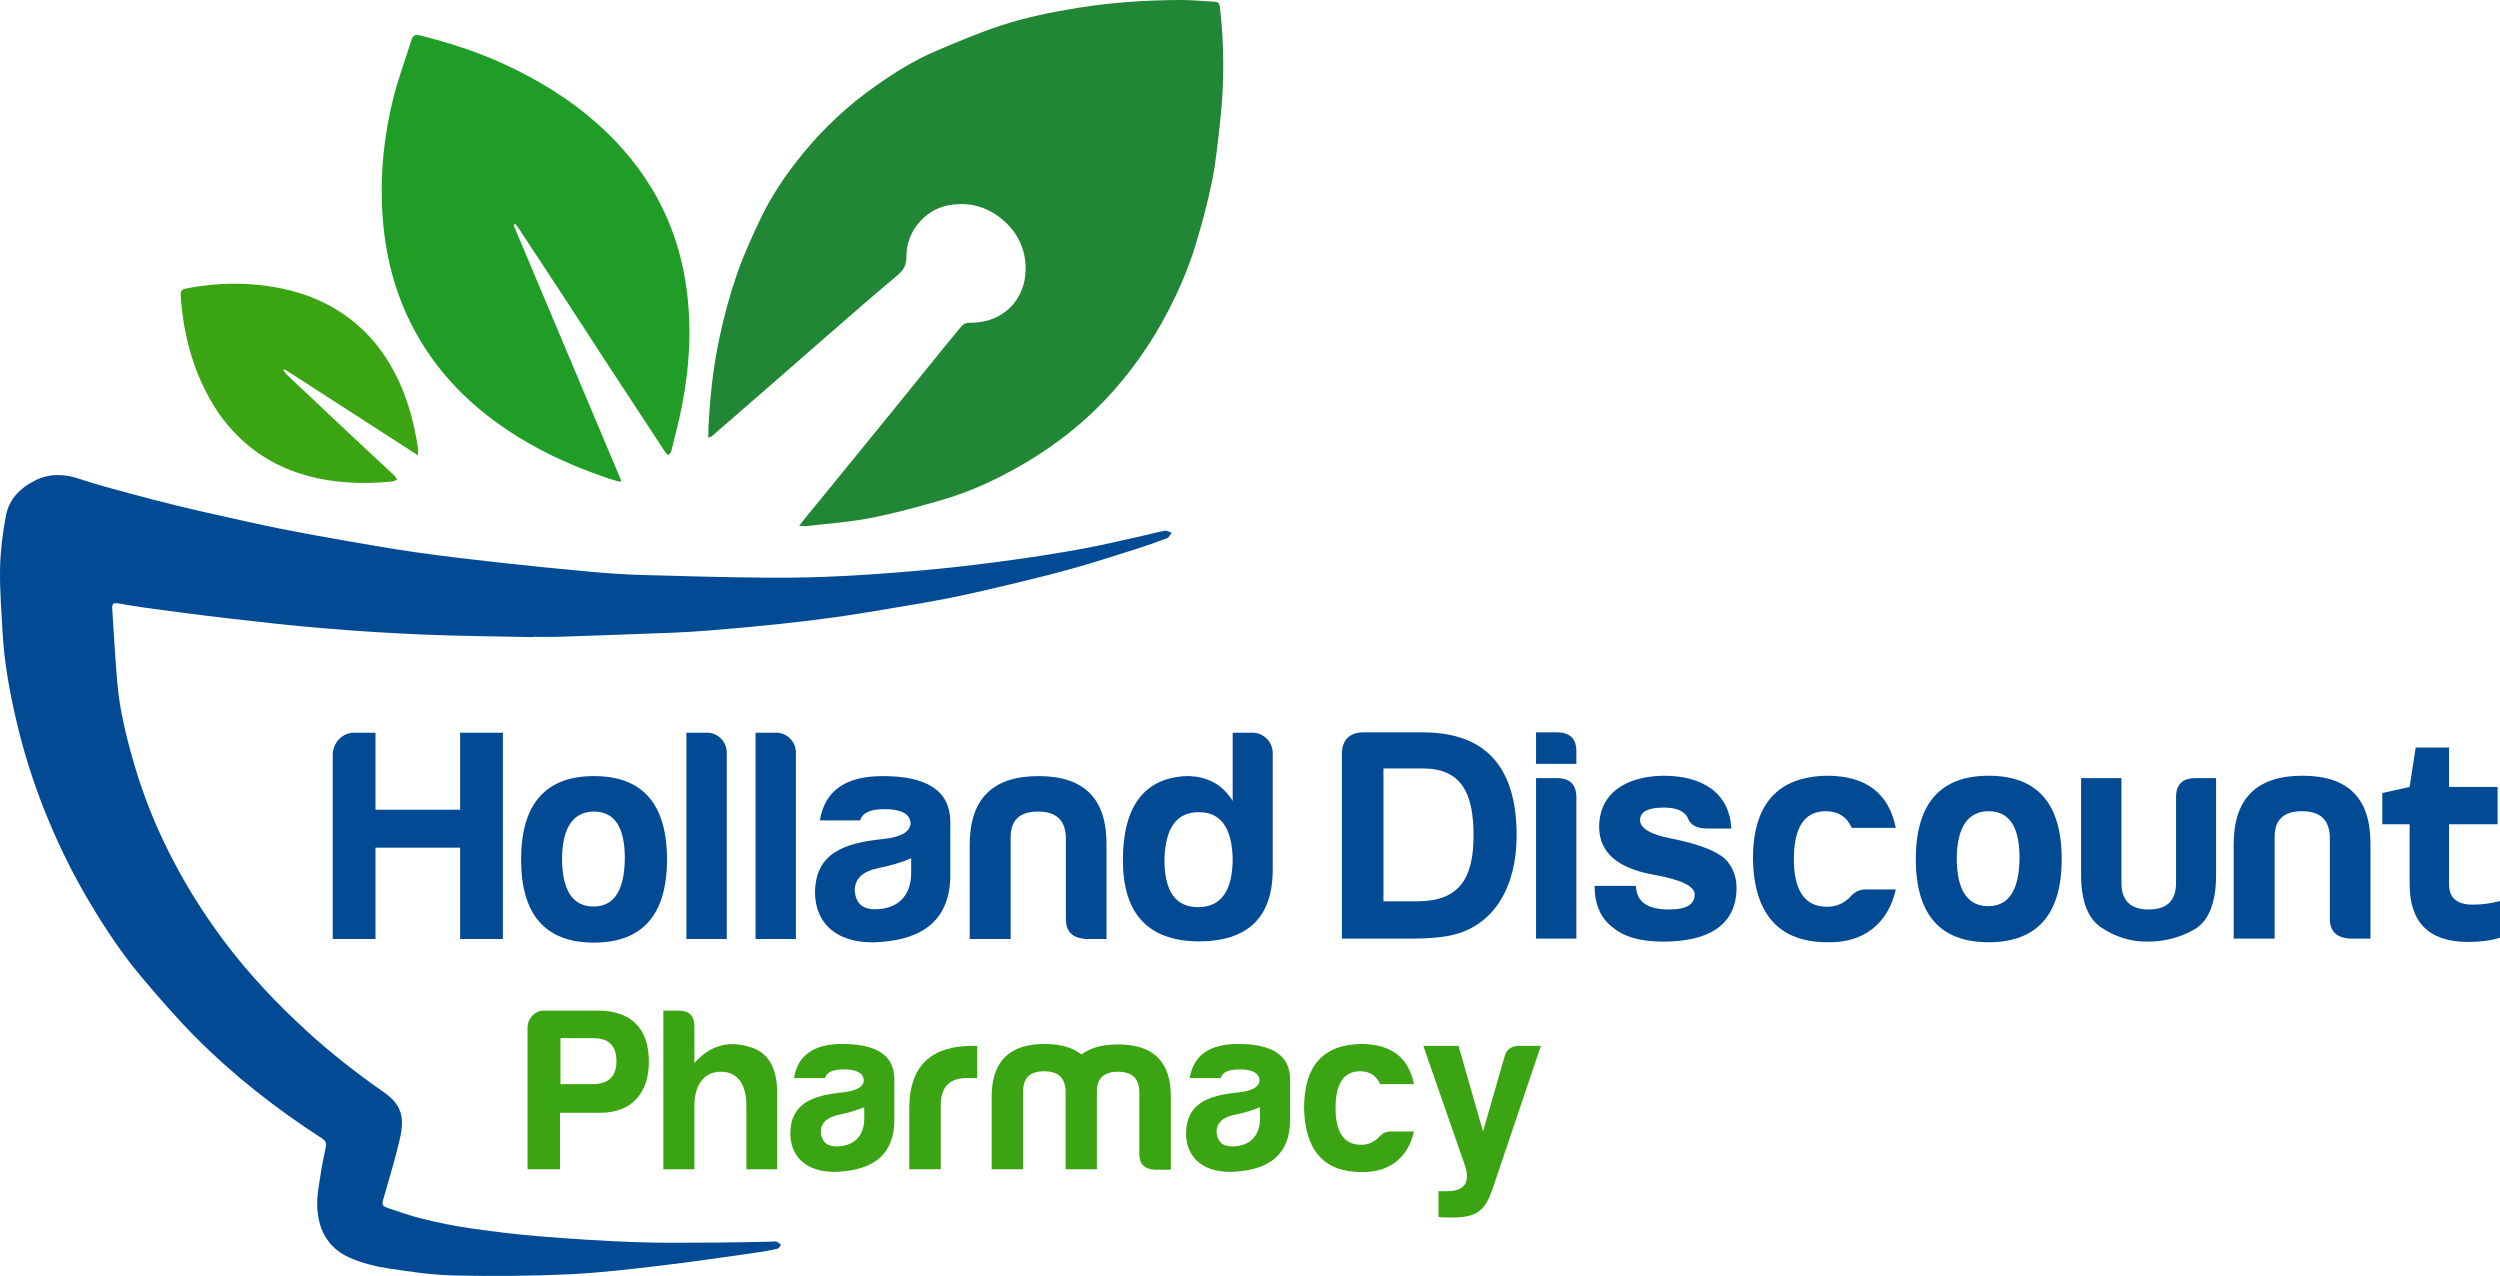 <?xml version="1.0" encoding="UTF-8"?>
<svg id="Layer_2" data-name="Layer 2" xmlns="http://www.w3.org/2000/svg" viewBox="0 0 3214.39 1640.55">
  <defs>
    <style>
      .cls-1 {
        fill: #024b94;
      }

      .cls-2 {
        fill: #209d26;
      }

      .cls-3 {
        fill: #218635;
      }

      .cls-4 {
        fill: #3ba412;
      }
    </style>
  </defs>
  <g id="Layer_1-2" data-name="Layer 1">
    <g>
      <path class="cls-1" d="m685.24,819.16c-46.35-.99-92.73-1.28-139.04-3.17-43.33-1.77-86.65-4.57-129.88-8.15-41.38-3.43-82.66-8.13-123.92-12.89-35.85-4.14-71.61-9.05-107.39-13.81-10.95-1.46-21.82-3.52-32.73-5.31-6.53-1.07-8.36.13-7.94,6.96,1.92,31.09,3.75,62.2,6.33,93.24,3.1,37.27,12.11,73.46,22.66,109.16,11.38,38.54,26.36,75.76,44.46,111.7,19.96,39.61,43.32,77.07,69.89,112.57,31.94,42.67,68.38,81.16,107.68,117.04,30.56,27.91,63.08,53.33,97.02,76.99,24.26,16.9,28.29,32.45,21.51,61.92-5.81,25.24-13.62,50.03-20.65,74.99-2.44,8.66-2.35,10.08,6.39,13.11,14.69,5.08,29.46,10.13,44.54,13.79,19.26,4.68,38.74,8.82,58.35,11.65,29.47,4.25,59.06,8.02,88.72,10.44,41.65,3.39,83.38,6.16,125.13,7.69,35.48,1.3,71.04.66,106.56.53,23.51-.09,47.02-.78,70.53-1.2,1.81-.03,3.86-.53,5.37.14,2.01.9,3.61,2.73,5.38,4.17-1.53,1.67-2.81,4.4-4.63,4.83-8.1,1.91-16.32,3.46-24.57,4.61-41.33,5.79-82.62,12.04-124.06,16.92-39.9,4.7-79.9,9.52-119.99,11.36-48.97,2.24-98.1,2.62-147.11,1.49-28.76-.66-57.54-4.94-86.05-9.32-16.13-2.48-32.45-6.78-47.42-13.2-29.62-12.72-42.14-37.95-42.51-68.91-.17-14.51,2.99-29.1,5.17-43.57,1.58-10.46,4.08-20.78,6.05-31.19.84-4.45-.86-7.31-4.93-9.95-58.94-38.11-114.07-81.15-163.49-131.03-23.64-23.86-45.68-49.37-67.41-75.01-25.73-30.35-47.71-63.49-68.04-97.67-22.38-37.64-41.55-76.84-57.76-117.57-14.97-37.6-27.14-76.04-36.31-115.39-8.76-37.59-15.77-75.54-17.84-114.19-1.47-27.52-3.77-55.09-3.21-82.59.46-22.43,3.33-45.03,7.47-67.12,4.08-21.79,19-36.5,38.65-45.96,18.74-9.02,37.64-7.84,57.2-1.18,21.09,7.19,42.78,12.67,64.3,18.55,19.57,5.35,39.21,10.45,58.92,15.27,20.36,4.98,40.82,9.61,61.28,14.18,23.99,5.35,47.98,10.8,72.08,15.6,26.98,5.37,54.05,10.3,81.15,15,31.56,5.48,63.12,11.11,94.83,15.6,35.51,5.03,71.16,9.18,106.82,13.13,38.59,4.28,77.23,8.19,115.9,11.68,22.5,2.03,45.08,3.58,67.65,4.23,54.02,1.56,108.06,2.99,162.11,3.44,33.23.28,66.53-.55,99.72-2.33,39-2.1,77.98-5.2,116.86-8.92,33.45-3.21,66.82-7.48,100.12-12.08,29.03-4.01,58.01-8.61,86.83-13.9,24.39-4.48,48.54-10.25,72.77-15.58,11-2.42,21.88-5.45,32.93-7.55,2.63-.5,5.76,1.63,8.66,2.56-1.85,2.41-3.22,6.08-5.63,7-13.46,5.13-27.09,9.86-40.83,14.22-25.76,8.17-51.51,16.44-77.5,23.83-24.05,6.84-48.35,12.89-72.66,18.75-28.27,6.81-56.58,13.55-85.07,19.34-27.18,5.53-54.58,9.95-81.94,14.57-23.13,3.91-46.28,7.78-69.51,11-25.03,3.47-50.14,6.47-75.28,9.1-27.84,2.91-55.73,5.36-83.63,7.67-16.65,1.38-33.35,2.42-50.05,3.08-48.57,1.9-97.14,3.6-145.72,5.21-11.07.37-22.16.05-33.25.05,0,.12,0,.25,0,.37Z"/>
      <path class="cls-3" d="m910.81,562.88c0-4.69-.15-8.34.02-11.97,1.88-38.63,5.83-77.11,13.82-114.9,5.92-27.98,13.37-55.81,22.65-82.84,8.61-25.08,19.75-49.41,31.25-73.35,14.31-29.8,33.02-57,53.94-82.58,27.19-33.24,58.44-62.18,93.56-86.92,24.4-17.19,49.72-32.95,77.18-44.68,27.14-11.59,54.43-23.13,82.41-32.42,32.76-10.87,66.62-17.72,100.8-23.22C1430.11,2.98,1474,.21,1518.1,0c14.44-.07,28.89,1.51,43.34,2.18,4.79.22,6.6,2.53,7.12,7.16,5.63,49.43,5.7,98.87.09,148.27-2.85,25.12-5.2,50.41-10.22,75.13-5.74,28.24-13.31,56.2-21.72,83.78-9.09,29.79-21.61,58.35-36.12,85.97-18.66,35.54-41.19,68.39-67.71,98.56-34.04,38.73-73.77,70.41-118.23,96.26-32.67,19-66.88,34.84-103.17,45.39-30.5,8.87-61.25,17.3-92.39,23.38-27.18,5.31-55.06,7.12-82.64,10.38-2.31.27-4.7-.21-8.97-.45,3.25-4.09,5.35-6.79,7.52-9.45,35.67-43.73,71.4-87.41,107.01-131.19,24.07-29.59,47.95-59.33,71.97-88.96,7.11-8.77,14.42-17.37,21.58-26.1,3.05-3.73,6.54-5.4,11.67-5.32,41.05.61,71.49-28.4,71.5-69.44,0-25.67-10.58-47.44-30.59-63.9-20.63-16.96-44.39-22.64-70.54-17.29-29.1,5.95-52.3,34.19-52.12,64.52.06,10.31-2.39,17.31-10.64,24.22-33.59,28.09-66.46,57.05-99.52,85.76-22.34,19.39-44.55,38.93-66.85,58.37-24.34,21.21-48.71,42.39-73.11,63.54-.78.67-1.93.91-4.56,2.11Z"/>
      <path class="cls-2" d="m660.2,289.15c46.15,109.55,92.31,219.1,138.46,328.66-.37.57-.74,1.14-1.12,1.71-4.49-1.22-9.05-2.2-13.44-3.69-41.14-13.97-80.92-31.04-117.92-53.98-59.56-36.93-107.72-84.74-138.97-148.23-23.11-46.95-33.91-96.95-36.05-148.99-1.9-46.17,3.07-91.79,14.07-136.5,6.45-26.21,15.95-51.68,24.09-77.48,1.57-4.96,4.68-6.58,9.91-5.28,37.75,9.4,74.66,21.17,110.02,37.57,42.41,19.66,81.94,43.68,117.19,74.67,32.07,28.19,58.89,60.57,79.18,98.05,18.29,33.78,30.11,69.85,36,107.98,8.25,53.42,5.48,106.39-4.98,159.11-3.82,19.24-8.82,38.24-13.49,57.3-.47,1.92-2.36,3.49-3.6,5.22-1.41-1.27-3.17-2.32-4.18-3.86-23.45-35.64-46.85-71.31-70.18-107.03-20.24-31-40.33-62.1-60.59-93.08-19.64-30.03-39.41-59.98-59.16-89.94-.81-1.23-1.99-2.21-3.01-3.31-.75.38-1.5.75-2.24,1.13Z"/>
      <path class="cls-4" d="m537.35,585.42c-58.26-37.6-114.95-74.18-171.63-110.76-.47.52-.94,1.04-1.4,1.55,1.6,1.95,3,4.11,4.82,5.83,27.43,25.93,54.87,51.85,82.4,77.67,18.46,17.32,37.09,34.46,55.56,51.77,1.47,1.38,2.24,3.49,3.34,5.25-1.99.83-3.93,2.2-5.97,2.39-27.33,2.57-54.57,2.7-81.85-1.58-38.08-5.97-72.72-19.68-102.63-44.17-20.11-16.46-36.47-36.22-49.35-58.9-23.21-40.87-34.71-85.09-38.08-131.65-.72-9.9-.11-10.63,9.71-12.47,39.09-7.33,78.15-7.65,117.28.04,32.84,6.45,63.07,18.78,89.8,39.06,27.55,20.9,47.9,47.6,62.61,78.78,13.12,27.81,20.78,57.19,25.36,87.46.38,2.49.05,5.09.05,9.72Z"/>
      <g>
        <path class="cls-4" d="m771.61,1430.79h-51.6v72.6h-41.7v-182.1c0-11.7,9.3-21.9,21-21.9h69.3c43.2,0,65.7,23.1,65.7,65.7,0,40.2-21.9,65.7-62.7,65.7Zm-10.5-36.9c21,.3,31.5-9.6,31.5-29.4s-9.9-29.7-29.4-29.7h-42.6v59.1h40.5Z"/>
        <path class="cls-4" d="m926.71,1377.98c-23.7,0-33.9,19.8-33.9,44.1v81.3h-39.9v-204h20.1c13.2,0,19.8,6.9,19.8,20.1v47.4c20.4-23.4,45.3-30,75-19.5,22.2,8.1,32.7,29.4,31.5,63.9v92.1h-39.6v-81.3c0-26.7-10.2-44.1-33-44.1Z"/>
        <path class="cls-4" d="m1060.81,1386.09h-39.9c4.8-29.4,25.5-43.8,62.1-43.8,43.8,0,66,14.4,66.9,43.8v54c0,43.8-26.4,63.3-69.3,66.3-38.1,3-64.5-14.7-64.5-49.8.9-38.1,28.5-48.3,68.7-52.2,17.1-2.1,25.8-7.2,25.8-15.9-.9-9-9.3-13.5-25.8-13.5-14.1,0-21.9,3.6-24,11.1Zm50.4,52.2v-14.7c-9.3,3.9-20.1,7.2-31.8,9.6-15.9,3-24,10.5-24,22.2.9,12.6,7.5,18.6,20.1,18.6,22.2,0,35.7-13.2,35.7-35.7Z"/>
        <path class="cls-4" d="m1169.11,1421.49c1.2-51.3,28.5-76.8,81.6-76.8h5.7v41.4h-13.5c-22.2,0-33.3,11.7-33.3,34.8v82.5h-40.5v-81.9Z"/>
        <path class="cls-4" d="m1315.51,1401.98v101.4h-40.5v-93.3c0-45.3,22.8-67.8,68.1-67.8,20.4,0,36,4.5,47.4,13.5,11.4-8.7,27-12.9,47.4-12.9,45.3,0,67.8,22.5,67.5,67.8v93.3h-20.7c-13.2-.9-19.8-7.2-19.8-19.8v-81.6c-.9-16.5-9.9-24.6-27.6-24.6s-26.7,8.1-27,24.6v100.8h-40.2v-101.4c-.9-16.5-9.9-24.6-27.6-24.6s-26.7,8.1-27,24.6Z"/>
        <path class="cls-4" d="m1569.61,1386.09h-39.9c4.8-29.4,25.5-43.8,62.1-43.8,43.8,0,66,14.4,66.9,43.8v54c0,43.8-26.4,63.3-69.3,66.3-38.1,3-64.5-14.7-64.5-49.8.9-38.1,28.5-48.3,68.7-52.2,17.1-2.1,25.8-7.2,25.8-15.9-.9-9-9.3-13.5-25.8-13.5-14.1,0-21.9,3.6-24,11.1Zm50.4,52.2v-14.7c-9.3,3.9-20.1,7.2-31.8,9.6-15.9,3-24,10.5-24,22.2.9,12.6,7.5,18.6,20.1,18.6,22.2,0,35.7-13.2,35.7-35.7Z"/>
        <path class="cls-4" d="m1750.51,1506.99c-48,0-72.6-27.6-73.8-82.2,0-54.3,24.3-81.6,73.2-82.5,38.4,0,61.2,17.1,68.1,51.6h-43.5c-4.8-10.8-13.2-16.5-25.8-16.5-21,0-31.5,15.9-31.5,47.4s11.1,47.4,33.3,47.1c9.3,0,17.4-3.9,24-11.4,3.9-3.9,8.4-5.7,13.5-5.7h30c-7.2,32.4-30.6,53.1-67.5,52.2Z"/>
        <path class="cls-4" d="m1860.61,1531.59c21.9,0,29.7-10.8,23.4-31.8l-54-155.1h45.3l31.5,110.1,27.6-96c2.4-9.3,8.7-14.1,18.9-14.1h27.9l-62.7,185.7c-9.6,26.1-19.2,35.1-52.2,35.1-10.2,0-15.6-.3-16.8-1.2v-32.7h11.1Z"/>
      </g>
      <g>
        <path class="cls-1" d="m455.11,942.09h27.69v99.06h108.81v-99.06h54.99v265.2h-54.99v-117.39h-108.81v117.39h-54.99v-236.73c0-15.21,12.09-28.47,27.3-28.47Z"/>
        <path class="cls-1" d="m857.59,1105.11c0,70.98-31.59,106.86-93.99,106.86s-93.6-35.88-93.6-106.86,31.2-107.25,93.6-107.25,93.99,35.49,93.99,107.25Zm-134.94,0c.39,40.17,14.04,60.45,40.56,60.45s39.78-21.06,40.17-62.01c0-40.17-13.26-60.06-39.78-60.06s-40.95,20.67-40.95,61.62Z"/>
        <path class="cls-1" d="m934.42,967.44v239.85h-51.87v-265.2h26.91c13.65,0,24.96,11.7,24.96,25.35Z"/>
        <path class="cls-1" d="m1023.34,967.44v239.85h-51.87v-265.2h26.91c13.65,0,24.96,11.7,24.96,25.35Z"/>
        <path class="cls-1" d="m1106.02,1054.8h-51.87c6.24-38.22,33.15-56.94,80.73-56.94,56.94,0,85.8,18.72,86.97,56.94v70.2c0,56.94-34.32,82.29-90.09,86.19-49.53,3.9-83.85-19.11-83.85-64.74,1.17-49.53,37.05-62.79,89.31-67.86,22.23-2.73,33.54-9.36,33.54-20.67-1.17-11.7-12.09-17.55-33.54-17.55-18.33,0-28.47,4.68-31.2,14.43Zm65.52,67.86v-19.11c-12.09,5.07-26.13,9.36-41.34,12.48-20.67,3.9-31.2,13.65-31.2,28.86,1.17,16.38,9.75,24.18,26.13,24.18,28.86,0,46.41-17.16,46.41-46.41Z"/>
        <path class="cls-1" d="m1396.18,1207.29c-17.16-1.17-25.74-9.36-25.74-25.74v-106.08c-1.17-21.45-12.87-31.98-35.88-31.98s-34.71,10.53-35.1,31.98v131.82h-52.65v-121.29c0-58.89,29.64-88.14,88.53-88.14s87.75,29.25,87.36,88.14v121.29h-26.52Z"/>
        <path class="cls-1" d="m1636.42,968.22v149.76c0,62.01-32.37,92.82-96.72,92.43-63.96-1.17-95.94-35.88-95.94-104.52s27.3-106.08,82.29-108.03c25.74,0,45.63,10.53,58.89,31.98v-87.75h25.74c14.04,0,25.74,12.09,25.74,26.13Zm-139.23,135.33c-.39,41.73,13.65,62.79,43.29,62.79s44.46-21.06,44.46-62.79c-1.17-39.78-15.6-59.28-43.68-59.28s-42.51,19.5-44.07,59.28Z"/>
      </g>
      <g>
        <path class="cls-1" d="m1950.01,1074.23c0,65.13-28.08,113.49-79.17,127.14-13.26,3.51-31.98,5.46-56.16,5.46h-89.31v-236.73c0-18.33,8.97-28.08,27.3-28.47h76.44c84.24,0,120.9,47.97,120.9,132.6Zm-120.9-86.19h-50.31v170.82h43.29c53.82,0,72.54-28.86,72.54-84.63s-16.38-86.19-65.52-86.19Z"/>
        <path class="cls-1" d="m2001.88,941.63c17.16,0,25.35,8.58,24.96,25.35v15.21h-51.87v-40.56h26.91Zm0,58.89c16.77,0,24.96,8.19,24.96,24.96v181.35h-51.87v-206.31h26.91Z"/>
        <path class="cls-1" d="m2146.18,1169.39c21.84,0,32.76-6.24,32.76-19.5,0-10.53-17.94-19.11-53.43-25.35-45.63-8.19-69.03-28.47-69.42-60.84,0-44.46,35.1-65.52,82.29-66.3,26.52,0,47.58,5.85,63.18,17.55,15.21,12.09,23.4,28.86,24.57,50.31h-32.76c-12.09-.39-19.89-4.68-23.01-12.87-3.51-8.97-14.04-14.04-31.2-14.04-20.28,0-30.42,5.46-30.42,15.99s13.26,18.72,40.17,23.79c35.1,7.02,58.11,15.99,69.42,26.52,9.75,10.14,14.43,22.62,14.43,36.66,0,50.7-39.78,69.42-94.38,69.42-28.86,0-50.7-6.24-64.74-18.33-15.6-11.7-23.4-29.64-23.4-53.43h53.04c1.17,22.62,17.55,30.42,42.9,30.42Z"/>
        <path class="cls-1" d="m2349.76,1211.5c-62.4,0-94.38-35.88-95.94-106.86,0-70.59,31.59-106.08,95.16-107.25,49.92,0,79.56,22.23,88.53,67.08h-56.55c-6.24-14.04-17.16-21.45-33.54-21.45-27.3,0-40.95,20.67-40.95,61.62s14.43,61.62,43.29,61.23c12.09,0,22.62-5.07,31.2-14.82,5.07-5.07,10.92-7.41,17.55-7.41h39c-9.36,42.12-39.78,69.03-87.75,67.86Z"/>
        <path class="cls-1" d="m2650.84,1104.65c0,70.98-31.59,106.86-93.99,106.86s-93.6-35.88-93.6-106.86,31.2-107.25,93.6-107.25,93.99,35.49,93.99,107.25Zm-134.94,0c.39,40.17,14.04,60.45,40.56,60.45s39.78-21.06,40.17-62.01c0-40.17-13.26-60.06-39.78-60.06s-40.95,20.67-40.95,61.62Z"/>
        <path class="cls-1" d="m2849.35,1124.53c0,35.49-8.97,58.89-27.3,70.2-18.33,10.53-38.61,15.99-60.84,15.99s-40.56-5.85-58.5-17.55c-17.94-11.31-26.91-33.93-26.91-68.64v-124.02h51.87v134.55c0,23.01,11.7,34.32,35.1,34.32s35.1-11.31,35.1-34.32v-108.81c-.39-17.16,7.8-25.74,24.96-25.74h26.52v124.02Z"/>
        <path class="cls-1" d="m3021.34,1206.82c-17.16-1.17-25.74-9.36-25.74-25.74v-106.08c-1.17-21.45-12.87-31.98-35.88-31.98s-34.71,10.53-35.1,31.98v131.82h-52.65v-121.29c0-58.89,29.64-88.14,88.53-88.14s87.75,29.25,87.36,88.14v121.29h-26.52Z"/>
        <path class="cls-1" d="m3063.07,1059.79v-40.17l35.1-7.8,7.8-50.7h42.9v50.7h62.4v47.97h-62.4v77.22c0,17.42,10.14,26.13,30.42,26.13,11.96,0,23.66-1.56,35.1-4.68v47.19c-11.7,3.64-25.35,5.46-40.95,5.46-50.18,0-75.27-24.83-75.27-74.49v-76.83h-35.1Z"/>
      </g>
    </g>
  </g>
</svg>